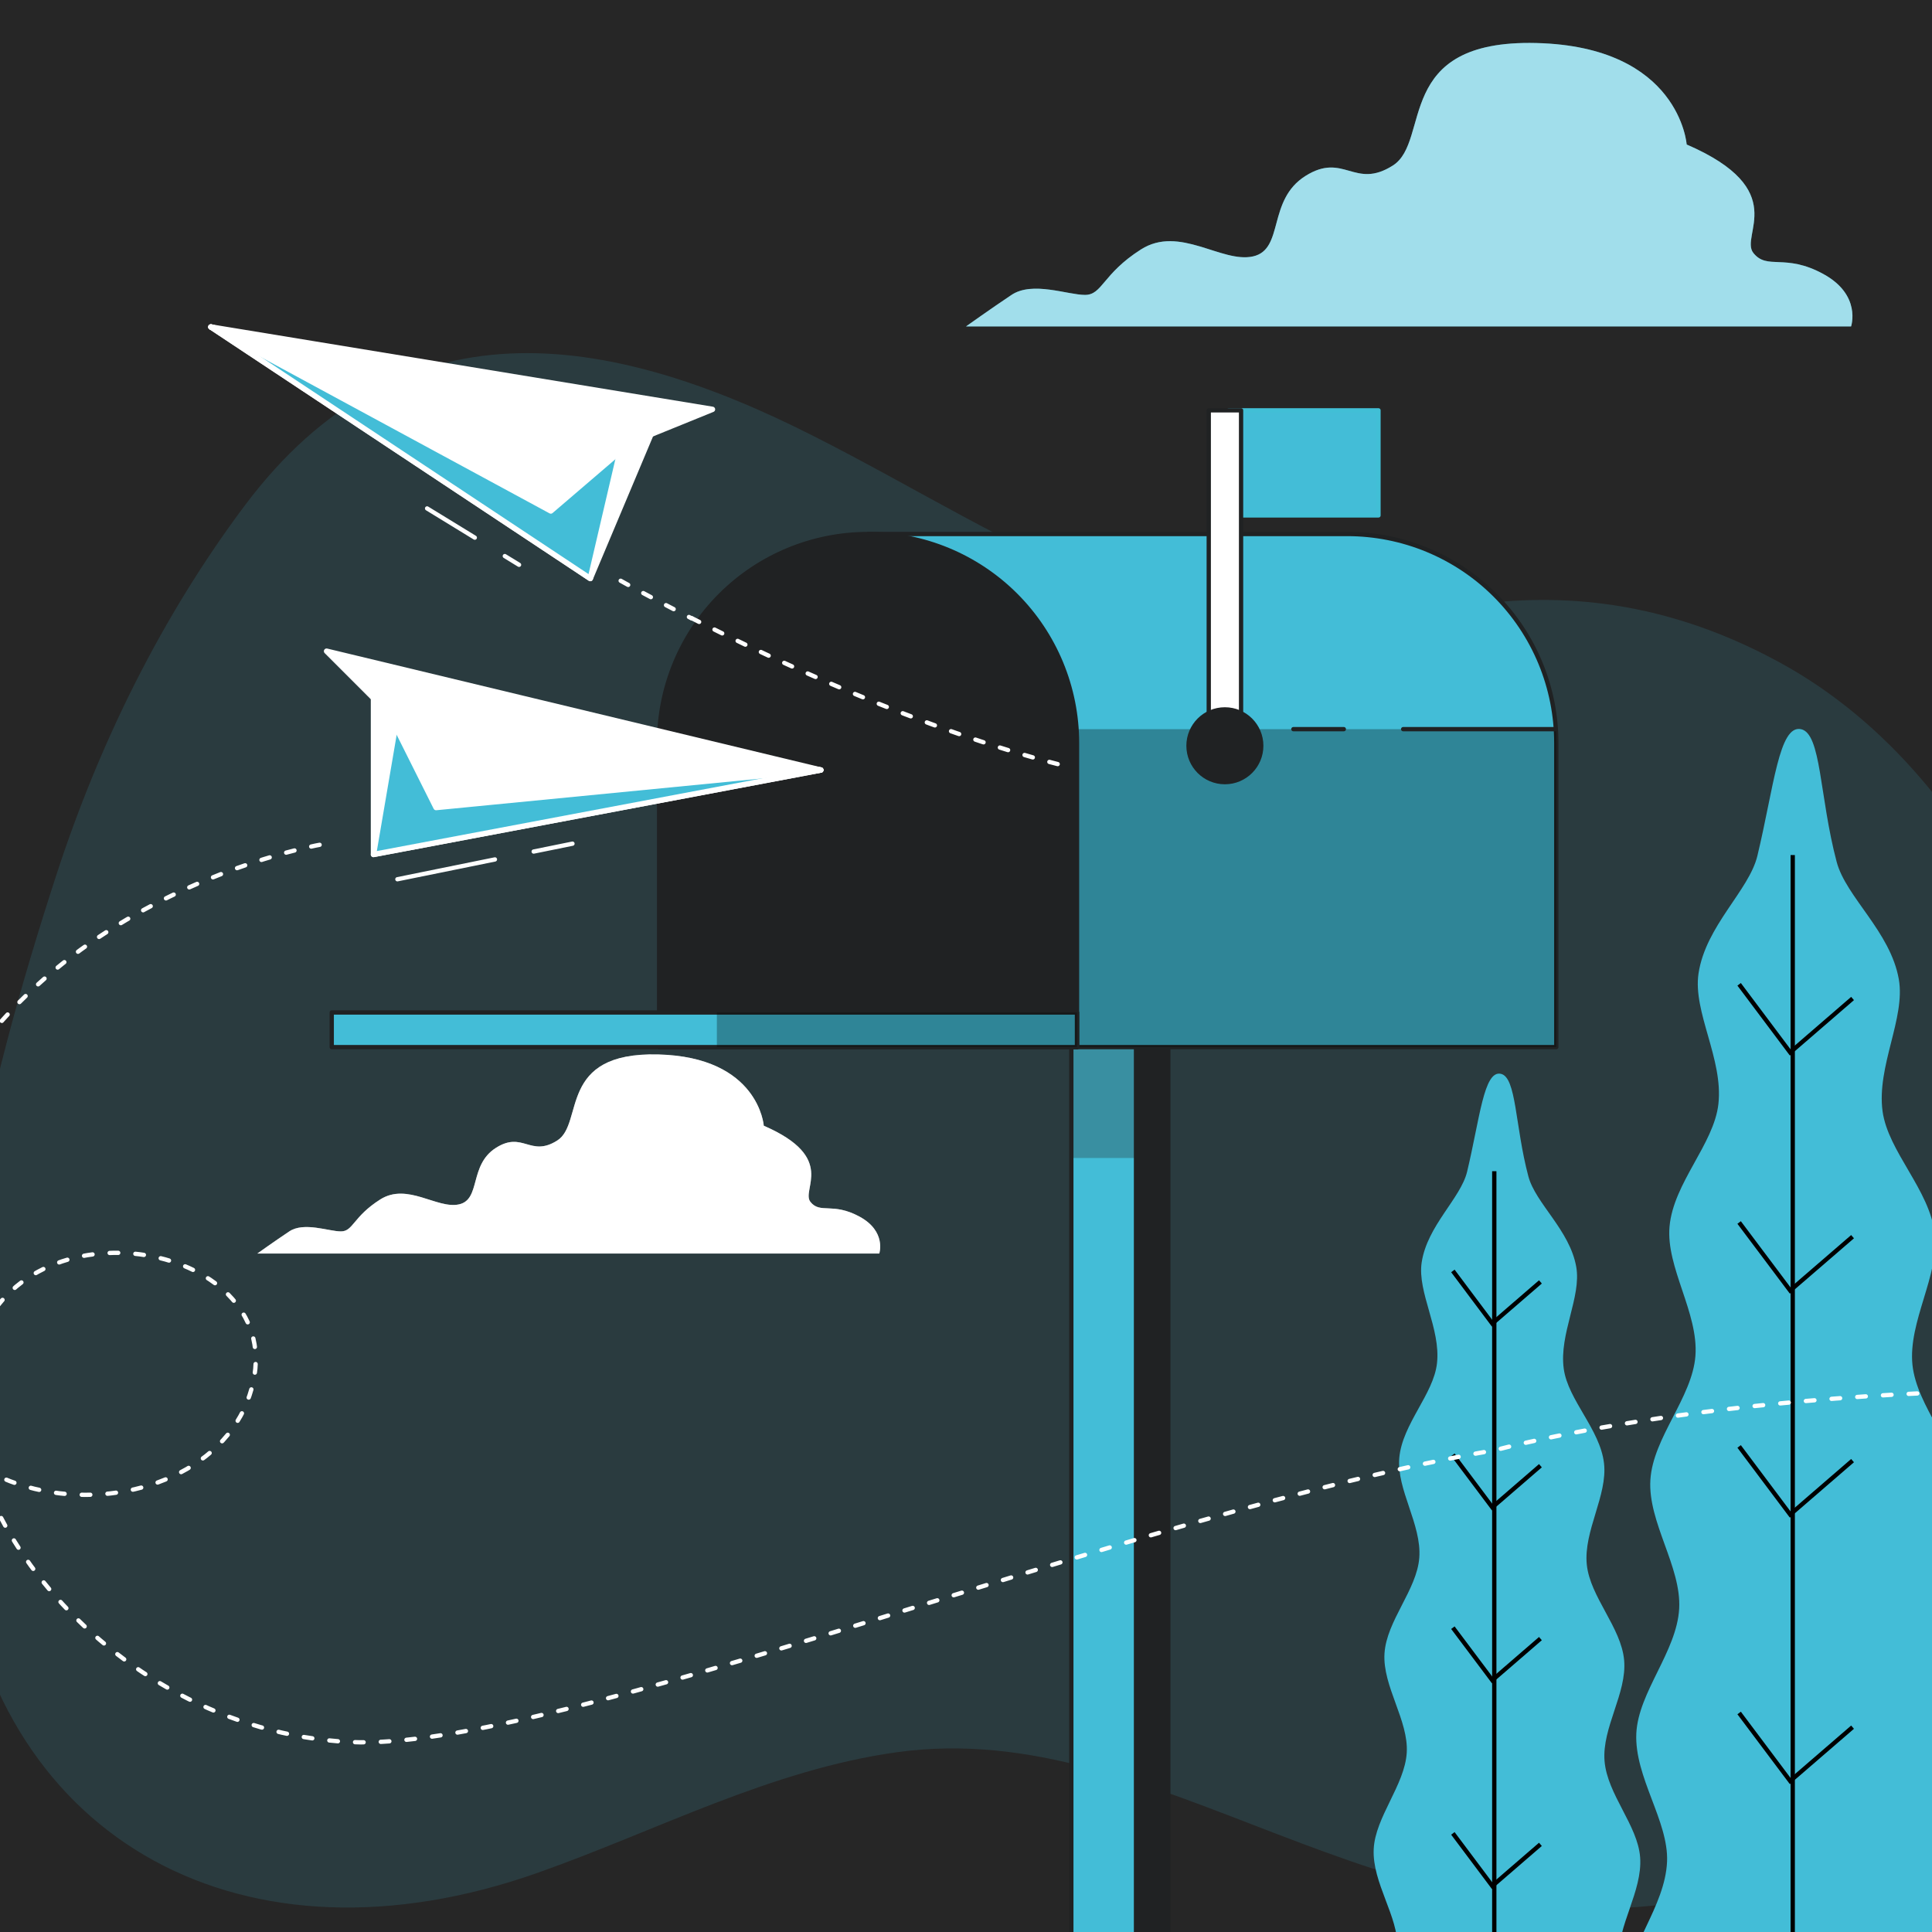 <svg width="450" height="450" viewBox="0 0 450 450" fill="none" xmlns="http://www.w3.org/2000/svg">
<rect x="0" y="0" width="450" height="450" fill="#808080" stroke="none"/>
<g clip-path="url(#clip0)">
<rect width="450" height="450" fill="#262626"/>
<path d="M414.736 154.415C392.765 142.384 369.877 137.555 344.899 140.648C314.131 144.446 289.831 148.922 260.39 137.457C235.638 127.827 213.032 113.453 189.423 101.535C141.133 77.037 93.195 69.455 56.992 117.773C37.732 143.486 23.104 173.011 13.008 204.159C-3.315 254.413 -16.729 310.06 -9.372 362.544C-0.067 429.077 56.992 460.31 125.248 436.208C152.852 426.465 179.497 412.204 208.937 408.123C270.543 399.566 321.318 456.131 395.194 442.378C522.528 418.713 513.124 208.283 414.736 154.415Z" fill="#2A3B3F"/>
<path d="M424.685 63.818C415.719 58.918 411.652 62.999 408.391 58.918C405.129 54.838 417.357 44.248 392.859 33.658C392.859 33.658 391.235 10.84 357.813 10.021C324.391 9.202 333.399 32.839 324.433 38.543C315.467 44.248 313.024 35.338 304.058 40.986C295.092 46.634 299.172 58.099 291.844 59.723C284.516 61.347 274.717 52.395 265.75 58.099C256.784 63.804 256.784 68.689 252.718 68.689C248.651 68.689 240.49 65.428 235.604 68.689C230.719 71.951 225 76.032 225 76.032H431.152C431.152 76.032 433.651 68.704 424.685 63.818Z" fill="#43BDD7"/>
<path opacity="0.5" d="M424.685 63.818C415.719 58.918 411.652 62.999 408.391 58.918C405.129 54.838 417.357 44.248 392.859 33.658C392.859 33.658 391.235 10.84 357.813 10.021C324.391 9.202 333.399 32.839 324.433 38.543C315.467 44.248 313.024 35.338 304.058 40.986C295.092 46.634 299.172 58.099 291.844 59.723C284.516 61.347 274.717 52.395 265.75 58.099C256.784 63.804 256.784 68.689 252.718 68.689C248.651 68.689 240.49 65.428 235.604 68.689C230.719 71.951 225 76.032 225 76.032H431.152C431.152 76.032 433.651 68.704 424.685 63.818Z" fill="white"/>
<path d="M200.225 283.387C193.927 279.956 191.061 282.808 188.774 279.956C186.486 277.103 195.071 269.648 177.901 262.207C177.901 262.207 176.757 246.181 153.276 245.602C129.794 245.023 136.106 261.628 129.809 265.638C123.511 269.648 121.802 263.351 115.505 267.361C109.207 271.371 112.06 279.377 106.92 280.52C101.78 281.664 94.89 275.367 88.564 279.377C82.238 283.387 82.266 286.818 79.414 286.818C76.562 286.818 70.815 284.531 67.384 286.818C63.953 289.105 59.943 291.972 59.943 291.972H204.8C204.8 291.972 206.522 286.818 200.225 283.387Z" fill="white"/>
<path opacity="0.5" d="M200.225 283.387C193.927 279.956 191.061 282.808 188.774 279.956C186.486 277.103 195.071 269.648 177.901 262.207C177.901 262.207 176.757 246.181 153.276 245.602C129.794 245.023 136.106 261.628 129.809 265.638C123.511 269.648 121.802 263.351 115.505 267.361C109.207 271.371 112.06 279.377 106.92 280.52C101.78 281.664 94.89 275.367 88.564 279.377C82.238 283.387 82.266 286.818 79.414 286.818C76.562 286.818 70.815 284.531 67.384 286.818C63.953 289.105 59.943 291.972 59.943 291.972H204.8C204.8 291.972 206.522 286.818 200.225 283.387Z" fill="white"/>
<path d="M379.252 521.972H468.491C466.782 511.058 459.765 512.978 458.833 496.062C458.367 487.59 466.26 477 465.568 465.817C465.003 456.597 455.924 447.151 455.218 436.603C454.583 427.086 462.278 416.524 461.586 406.273C460.866 396.587 451.702 387.282 450.841 377.2C450.05 367.316 457.647 356.712 456.743 346.771C455.839 336.831 446.478 327.695 445.447 317.896C444.416 307.829 451.773 296.984 450.643 287.355C449.457 277.118 439.799 268.278 438.486 258.846C437.074 248.355 443.866 237.144 442.27 228.079C440.307 216.98 429.971 208.946 427.797 200.757C423.745 185.493 424.253 170.794 419.466 169.834C414.369 168.817 413.197 183.234 409.328 199.345C407.379 207.435 397.284 215.639 395.617 226.751C394.276 235.746 401.421 246.689 400.249 257.138C399.204 266.499 389.786 275.494 388.868 285.674C388.007 295.248 395.646 305.795 394.897 315.806C394.163 325.535 385.013 334.812 384.406 344.696C383.799 354.58 391.65 364.916 391.113 374.673C390.563 384.67 381.596 394.116 381.13 403.732C380.65 413.912 388.685 424.177 388.289 433.61C387.851 444.072 379.012 453.646 378.688 462.796C378.292 473.894 386.439 484.131 386.185 492.589C385.649 510.945 377.247 507.118 376.951 521.888L379.252 521.972Z" fill="#43BDD7"/>
<path d="M417.56 199.161V517.849" stroke="black" stroke-miterlimit="10"/>
<path d="M431.496 232.569L416.967 245.122L405.078 229.265" stroke="black" stroke-miterlimit="10"/>
<path d="M431.496 288.046L416.967 300.585L405.078 284.742" stroke="black" stroke-miterlimit="10"/>
<path d="M431.496 340.206L416.967 352.758L405.078 336.902" stroke="black" stroke-miterlimit="10"/>
<path d="M431.496 402.291L416.967 414.83L405.078 398.987" stroke="black" stroke-miterlimit="10"/>
<path d="M318.466 521.972H387.357C386.03 513.5 380.622 515.025 379.902 501.979C379.535 495.399 385.621 487.266 385.098 478.624C384.66 471.564 377.657 464.208 377.106 456.032C376.612 448.69 382.599 440.5 382.02 432.621C381.469 425.138 374.367 417.965 373.731 410.184C373.096 402.404 378.984 394.356 378.292 386.689C377.6 379.022 370.357 371.962 369.594 364.407C368.804 356.627 374.48 348.268 373.604 340.813C372.687 332.92 365.231 326.1 364.229 318.828C363.099 310.723 368.38 302.068 367.137 295.078C365.627 286.507 357.649 280.295 355.983 273.983C352.848 262.207 353.243 250.84 349.544 250.106C345.604 249.315 344.701 260.442 341.721 272.896C340.225 279.137 332.416 285.477 331.131 294.076C330.101 301.023 335.608 309.466 334.704 317.529C333.899 324.758 326.641 331.649 325.921 339.556C325.258 346.941 331.16 355.088 330.581 362.812C330.016 370.324 322.97 377.483 322.476 385.107C321.982 392.732 328.124 400.724 327.658 408.25C327.192 415.776 320.316 423.26 319.963 430.687C319.581 438.537 325.78 446.459 325.483 453.745C325.145 461.821 318.325 469.277 318.07 476.337C317.76 484.893 324.057 492.815 323.86 499.324C323.436 513.444 316.955 510.549 316.729 521.916L318.466 521.972Z" fill="#43BDD7"/>
<path d="M348.047 272.797V518.795" stroke="black" stroke-miterlimit="10"/>
<path d="M358.793 298.58L347.581 308.266L338.403 296.024" stroke="black" stroke-miterlimit="10"/>
<path d="M358.793 341.392L347.581 351.078L338.403 338.85" stroke="black" stroke-miterlimit="10"/>
<path d="M358.793 381.662L347.581 391.348L338.403 379.12" stroke="black" stroke-miterlimit="10"/>
<path d="M358.793 429.585L347.581 439.272L338.403 427.03" stroke="black" stroke-miterlimit="10"/>
<path d="M257.058 521.309V235.831H272.124V521.309" fill="#202223"/>
<path d="M257.058 521.309V235.831H272.124V521.309" stroke="#202223" stroke-linecap="round" stroke-linejoin="round"/>
<path d="M249.532 521.309V235.831H264.598V521.309" fill="#43BDD7"/>
<path d="M249.532 521.309V235.831H264.598V521.309" stroke="#202223" stroke-linecap="round" stroke-linejoin="round"/>
<g style="mix-blend-mode:multiply" opacity="0.3">
<path d="M264.598 235.831H249.532V269.719H264.598V235.831Z" fill="#202223"/>
</g>
<path d="M313.82 124.381H202.188L250.845 243.893H362.492V173.039C362.492 166.648 361.233 160.32 358.787 154.415C356.341 148.511 352.755 143.146 348.236 138.628C343.716 134.109 338.35 130.526 332.445 128.081C326.54 125.637 320.211 124.38 313.82 124.381Z" fill="#43BDD7" stroke="#202223" stroke-linecap="round" stroke-linejoin="round"/>
<g style="mix-blend-mode:multiply" opacity="0.3">
<path d="M242.331 222.967L250.803 243.893H362.492V173.039C362.492 171.966 362.492 170.893 362.379 169.834H242.359L242.331 222.967Z" fill="black"/>
</g>
<path d="M313.001 169.834H301.254" stroke="#202223" stroke-linecap="round" stroke-linejoin="round"/>
<path d="M362.379 169.834H326.825" stroke="#202223" stroke-linecap="round" stroke-linejoin="round"/>
<path d="M202.188 124.381C215.096 124.381 227.476 129.509 236.604 138.637C245.731 147.765 250.859 160.145 250.859 173.053V243.907H153.516V173.039C153.52 160.133 158.649 147.757 167.777 138.632C176.904 129.507 189.282 124.381 202.188 124.381V124.381Z" fill="#202223" stroke="#202223" stroke-linecap="round" stroke-linejoin="round"/>
<path d="M250.845 235.831H166.972V243.893H250.845V235.831Z" fill="#43BDD7" stroke="#202223" stroke-linecap="round" stroke-linejoin="round"/>
<path d="M250.845 235.831H77.268V243.893H250.845V235.831Z" fill="#43BDD7" stroke="#202223" stroke-linecap="round" stroke-linejoin="round"/>
<path opacity="0.3" d="M250.845 235.831H166.972V243.893H250.845V235.831Z" fill="black"/>
<path d="M321.078 95.577H286.244V120.047H321.078V95.577Z" fill="#43BDD7" stroke="#41BFD6" stroke-linecap="round" stroke-linejoin="round"/>
<path d="M289.068 95.577H281.542V171.825H289.068V95.577Z" fill="white" stroke="#202223" stroke-linecap="round" stroke-linejoin="round"/>
<path d="M285.298 182.175C289.977 182.175 293.77 178.382 293.77 173.703C293.77 169.024 289.977 165.231 285.298 165.231C280.619 165.231 276.826 169.024 276.826 173.703C276.826 178.382 280.619 182.175 285.298 182.175Z" fill="#202223" stroke="#202223" stroke-linecap="round" stroke-linejoin="round"/>
<path d="M161.056 143.952C180.711 153.935 214.881 169.933 246.397 177.981" stroke="white" stroke-linecap="round" stroke-linejoin="round" stroke-dasharray="2 4"/>
<path d="M144.564 135.268C144.564 135.268 150.861 138.826 161.056 144.008" stroke="white" stroke-linecap="round" stroke-linejoin="round" stroke-dasharray="2 4"/>
<path d="M137.49 134.746L151.624 101.168L49.127 76.162L137.49 134.746Z" fill="white" stroke="white" stroke-width="1.263" stroke-linecap="round" stroke-linejoin="round"/>
<path d="M144.38 105.235L137.49 134.746L49.127 76.162L144.38 105.235Z" fill="#43BDD7" stroke="white" stroke-width="1.263" stroke-linecap="round" stroke-linejoin="round"/>
<path d="M144.38 105.235L128.298 119.016L49.127 76.162L144.38 105.235Z" fill="white" stroke="white" stroke-width="1.263" stroke-linecap="round" stroke-linejoin="round"/>
<path d="M151.624 101.168L165.942 95.351L49.127 76.162L151.624 101.168Z" fill="white" stroke="white" stroke-width="1.263" stroke-linecap="round" stroke-linejoin="round"/>
<path d="M117.581 129.521L120.899 131.554" stroke="white" stroke-linecap="round" stroke-linejoin="round"/>
<path d="M99.479 118.423L110.591 125.229" stroke="white" stroke-linecap="round" stroke-linejoin="round"/>
<path d="M86.997 199.02V162.604L191.174 179.351L86.997 199.02Z" fill="white" stroke="white" stroke-width="1.263" stroke-linecap="round" stroke-linejoin="round"/>
<path d="M92.094 169.156L86.997 199.02L191.174 179.351L92.094 169.156Z" fill="#43BDD7" stroke="white" stroke-width="1.263" stroke-linecap="round" stroke-linejoin="round"/>
<path d="M92.094 169.156L101.569 188.091L191.174 179.351L92.094 169.156Z" fill="white" stroke="white" stroke-width="1.263" stroke-linecap="round" stroke-linejoin="round"/>
<path d="M86.997 162.604L76.068 151.675L191.174 179.351L86.997 162.604Z" fill="white" stroke="white" stroke-width="1.263" stroke-linecap="round" stroke-linejoin="round"/>
<path d="M124.302 198.342L133.338 196.506" stroke="white" stroke-linecap="round" stroke-linejoin="round"/>
<path d="M92.56 204.795L115.279 200.178" stroke="white" stroke-linecap="round" stroke-linejoin="round"/>
<path d="M74.444 196.775C74.444 196.775 -7.452 210.895 -22.984 284.319C-38.516 357.743 43.38 361.979 57.5 326.679C71.62 291.379 9.492 277.259 -4.628 311.147C-18.748 345.035 23.612 402.927 81.504 405.751C129.611 408.095 264.485 351.939 348.372 337.749C348.372 337.749 410.5 320.551 506.516 324.321" stroke="white" stroke-linecap="round" stroke-linejoin="round" stroke-dasharray="2 4"/>
</g>
<defs>
<clipPath id="clip0">
<rect width="450" height="450" fill="white"/>
</clipPath>
</defs>
</svg>
